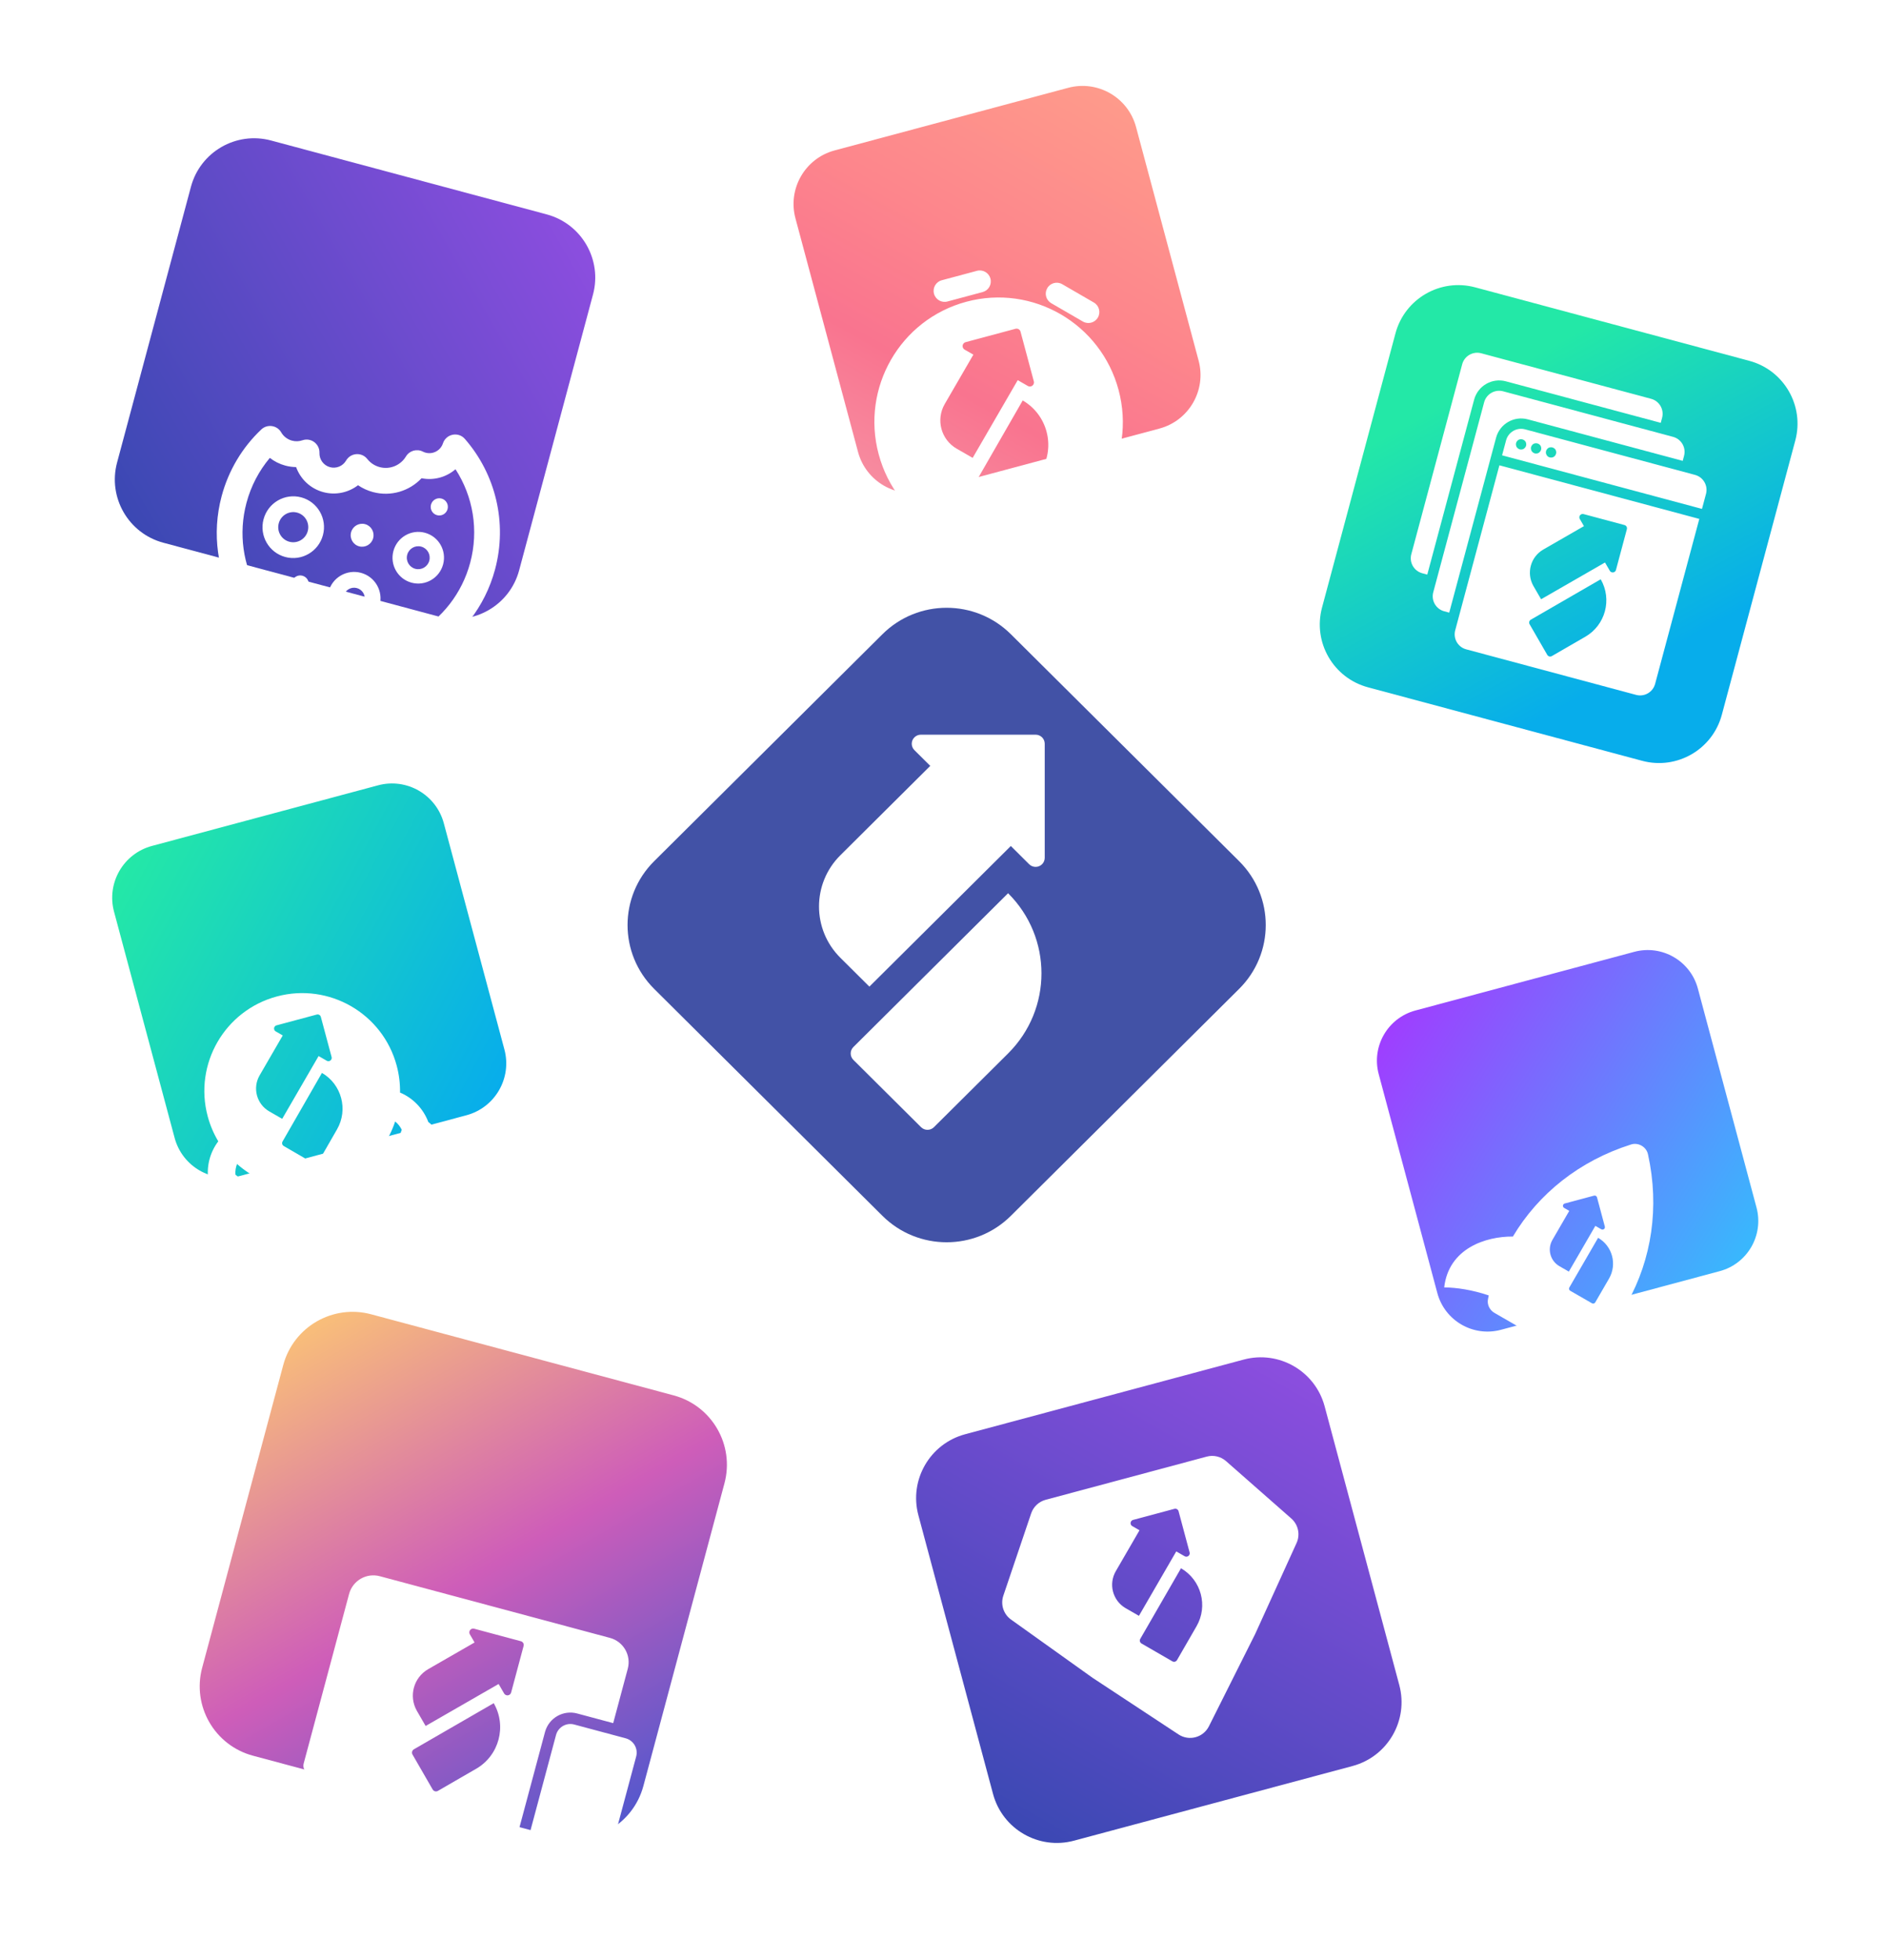 <svg width="565" height="587" viewBox="0 0 565 587" fill="none" xmlns="http://www.w3.org/2000/svg">
<g clip-path="url(#clip0_604_3541)">
<rect width="565" height="587" rx="14" fill="white"/>
<path fill-rule="evenodd" clip-rule="evenodd" d="M81.201 42.072L163.793 64.202C174.247 67.003 180.45 77.748 177.649 88.201L155.519 170.794C152.718 181.247 141.973 187.451 131.52 184.65L48.927 162.519C38.474 159.718 32.27 148.973 35.071 138.52L57.202 55.928C60.003 45.474 70.748 39.271 81.201 42.072Z" fill="url(#paint0_linear_604_3541)"/>
<g filter="url(#filter0_d_604_3541)">
<path fill-rule="evenodd" clip-rule="evenodd" d="M90.597 81.962C89.598 82.308 88.524 82.351 87.478 82.07C86.093 81.699 84.949 80.81 84.242 79.593C82.993 77.445 80.076 77.025 78.269 78.733C72.588 84.106 68.471 90.954 66.402 98.678C60.318 121.383 73.721 144.703 96.338 150.763C118.955 156.823 142.222 143.33 148.306 120.624C152.029 106.728 148.515 92.151 139.256 81.546C137.294 79.3 133.638 80.045 132.696 82.883C131.983 85.032 129.714 86.266 127.521 85.679C127.223 85.599 126.94 85.489 126.672 85.353C124.871 84.43 122.661 85.064 121.614 86.804C120.001 89.487 116.79 90.815 113.729 89.995C112.243 89.597 110.965 88.746 110.032 87.567C108.346 85.437 105.05 85.678 103.681 88.032C102.717 89.691 100.748 90.522 98.87 90.019C96.939 89.501 95.635 87.714 95.7 85.74C95.789 83.033 93.15 81.079 90.597 81.962ZM80.836 87.236C82.191 88.293 83.76 89.085 85.475 89.544C86.541 89.83 87.626 89.977 88.705 89.99C90.006 93.581 92.982 96.452 96.868 97.493C100.559 98.482 104.373 97.631 107.255 95.424C108.603 96.341 110.109 97.035 111.727 97.469C117.071 98.901 122.631 97.202 126.287 93.332C130.006 94.073 133.732 92.988 136.458 90.634C141.745 98.791 143.465 108.909 140.861 118.628C135.883 137.205 116.846 148.246 98.341 143.287C79.836 138.329 68.87 119.249 73.848 100.672C75.192 95.655 77.585 91.099 80.836 87.236ZM134.081 102.568C133.712 103.944 132.302 104.762 130.931 104.395C129.561 104.027 128.748 102.614 129.117 101.238C129.486 99.862 130.896 99.044 132.267 99.412C133.638 99.779 134.45 101.192 134.081 102.568ZM107.592 113.721C109.42 114.211 111.3 113.12 111.792 111.285C112.283 109.451 111.2 107.566 109.373 107.077C107.545 106.587 105.665 107.677 105.173 109.512C104.681 111.347 105.765 113.231 107.592 113.721ZM92.419 125.678C92.05 127.054 90.64 127.872 89.27 127.504C87.899 127.137 87.087 125.724 87.455 124.348C87.824 122.972 89.234 122.154 90.605 122.521C91.976 122.888 92.788 124.302 92.419 125.678ZM123.297 124.605C119.185 123.503 116.748 119.264 117.854 115.135C118.96 111.007 123.191 108.554 127.303 109.655C131.415 110.757 133.852 114.997 132.746 119.125C131.64 123.254 127.409 125.707 123.297 124.605ZM124.409 120.452C126.237 120.942 128.117 119.851 128.608 118.017C129.1 116.182 128.017 114.297 126.189 113.808C124.362 113.318 122.481 114.408 121.99 116.243C121.498 118.078 122.581 119.962 124.409 120.452ZM98.419 127.284C97.282 131.527 99.786 135.885 104.013 137.018C108.239 138.15 112.587 135.629 113.724 131.386C114.861 127.143 112.356 122.785 108.13 121.652C103.903 120.52 99.556 123.041 98.419 127.284ZM109.175 130.166C108.714 131.886 106.952 132.909 105.238 132.45C103.525 131.99 102.509 130.224 102.97 128.504C103.431 126.784 105.194 125.761 106.907 126.22C108.621 126.68 109.636 128.446 109.175 130.166ZM85.458 116.913C80.546 115.597 77.635 110.533 78.957 105.602C80.278 100.671 85.331 97.74 90.243 99.056C95.154 100.372 98.065 105.437 96.744 110.368C95.423 115.299 90.37 118.229 85.458 116.913ZM86.683 112.345C89.082 112.988 91.55 111.557 92.195 109.148C92.84 106.74 91.419 104.267 89.02 103.624C86.621 102.981 84.153 104.413 83.508 106.821C82.863 109.229 84.284 111.702 86.683 112.345Z" fill="white"/>
</g>
<path fill-rule="evenodd" clip-rule="evenodd" d="M45.525 253.313L113.272 235.16C121.847 232.862 130.66 237.951 132.958 246.525L151.11 314.272C153.408 322.847 148.319 331.66 139.745 333.958L71.998 352.11C63.424 354.408 54.61 349.319 52.313 340.745L34.16 272.998C31.863 264.424 36.951 255.61 45.525 253.313Z" fill="url(#paint1_linear_604_3541)"/>
<g filter="url(#filter1_d_604_3541)">
<path fill-rule="evenodd" clip-rule="evenodd" d="M109.961 310.872C109.745 310.054 109.284 309.336 108.658 308.802C113.212 305.216 116.582 300.36 118.377 294.914C119.212 295.585 119.892 296.437 120.361 297.412C119.586 299.11 119.731 301.087 120.746 302.654C121.761 304.221 123.505 305.161 125.37 305.146L126.122 307.955C126.513 309.412 128.009 310.277 129.464 309.887L133.416 308.828C134.143 308.633 134.575 307.885 134.38 307.156C134.184 306.428 133.436 305.995 132.709 306.19L128.757 307.249L128.004 304.44L128.508 304.107C129.94 303.073 130.783 301.409 130.77 299.641L133.576 298.89L134.637 302.846C134.832 303.575 135.58 304.007 136.307 303.813C137.035 303.618 137.466 302.869 137.271 302.141L136.211 298.184C135.821 296.727 134.324 295.862 132.869 296.252L130.064 297.003C129.652 296.232 129.054 295.575 128.324 295.094C126.823 291.096 123.748 287.905 119.841 286.253C119.884 283.594 119.562 280.885 118.84 278.189C114.652 262.56 98.582 253.286 82.947 257.475C67.312 261.665 58.032 277.731 62.22 293.361C62.943 296.062 64.022 298.573 65.392 300.858C62.83 304.239 61.76 308.541 62.462 312.756C62.073 313.534 61.882 314.396 61.906 315.266L59.101 316.018C57.645 316.408 56.782 317.905 57.173 319.362L58.233 323.319C58.428 324.047 59.176 324.48 59.904 324.285C60.631 324.09 61.063 323.341 60.868 322.613L59.807 318.656L62.613 317.904C63.465 319.432 65.007 320.448 66.746 320.628C66.965 320.659 67.187 320.675 67.408 320.676L68.161 323.486L64.209 324.545C63.482 324.74 63.05 325.488 63.245 326.217C63.44 326.945 64.189 327.378 64.916 327.183L68.868 326.124C70.323 325.734 71.186 324.237 70.796 322.78L70.043 319.971C71.403 319.233 72.375 317.941 72.708 316.429C73.168 314.292 72.31 312.086 70.528 310.821C70.447 309.733 70.615 308.646 71.013 307.64C75.295 311.453 80.645 313.966 86.383 314.787C86.096 315.557 86.043 316.407 86.25 317.225L87.31 321.182L85.663 321.624C84.489 321.94 83.667 322.997 83.647 324.214L83.53 331.314C83.516 332.172 83.906 332.988 84.583 333.515C85.261 334.043 86.146 334.221 86.974 333.996L99.712 330.583C100.44 330.388 100.871 329.639 100.676 328.911L96.788 314.402L96.787 314.398C97.229 314.301 97.671 314.193 98.112 314.075C98.554 313.956 98.991 313.829 99.422 313.692L99.423 313.696L103.311 328.205C103.506 328.933 104.254 329.366 104.981 329.171L117.72 325.757C118.549 325.538 119.227 324.942 119.549 324.146C119.872 323.351 119.802 322.449 119.361 321.713L115.71 315.623C115.084 314.578 113.843 314.075 112.668 314.388L111.022 314.829L109.961 310.872ZM96.448 280.371L84.644 300.912C84.373 301.385 84.535 301.99 85.006 302.263L93.972 307.464C94.443 307.737 95.046 307.576 95.317 307.103L100.973 297.261C104.369 291.352 102.342 283.791 96.448 280.371ZM84.54 294.124L95.441 275.322L97.883 276.726C98.111 276.857 98.382 276.893 98.636 276.824C99.165 276.683 99.48 276.14 99.338 275.613L96.118 263.592C95.976 263.065 95.433 262.752 94.903 262.894L82.839 266.127C82.585 266.195 82.368 266.361 82.236 266.588C81.962 267.061 82.124 267.666 82.598 267.939L84.706 269.151L77.78 281.097C75.585 284.883 76.881 289.721 80.675 291.902L84.54 294.124Z" fill="white"/>
</g>
<path fill-rule="evenodd" clip-rule="evenodd" d="M250.034 45.044L320 26.296C328.856 23.923 337.958 29.178 340.33 38.034L359.078 108C361.451 116.855 356.196 125.958 347.34 128.33L277.374 147.078C268.519 149.451 259.416 144.195 257.044 135.34L238.296 65.374C235.924 56.519 241.179 47.416 250.034 45.044Z" fill="url(#paint2_linear_604_3541)"/>
<g filter="url(#filter2_d_604_3541)">
<path fill-rule="evenodd" clip-rule="evenodd" d="M279.799 50.755C279.329 48.999 280.371 47.194 282.127 46.723L292.678 43.896C294.434 43.426 296.239 44.468 296.71 46.224C297.18 47.98 296.138 49.786 294.382 50.256L283.831 53.083C282.075 53.554 280.27 52.512 279.799 50.755ZM308.818 125.234C328.664 119.916 340.429 99.469 335.096 79.565C329.763 59.661 309.351 47.837 289.504 53.155C269.658 58.472 257.893 78.919 263.227 98.823C268.56 118.727 288.972 130.551 308.818 125.234ZM318.219 47.902C316.645 46.99 314.629 47.53 313.722 49.107C312.818 50.677 313.356 52.683 314.923 53.591L324.405 59.084C325.979 59.996 327.995 59.456 328.902 57.879C329.806 56.308 329.269 54.303 327.701 53.395L318.219 47.902ZM306.38 82.715L291.714 108.213C291.377 108.8 291.578 109.551 292.164 109.89L303.298 116.343C303.884 116.682 304.632 116.481 304.97 115.895L311.997 103.677C316.216 96.343 313.701 86.958 306.38 82.715ZM291.389 99.911L304.886 76.637L307.91 78.375C308.192 78.537 308.527 78.581 308.842 78.496C309.497 78.321 309.887 77.649 309.712 76.996L305.725 62.117C305.55 61.465 304.877 61.078 304.222 61.253L289.285 65.256C288.97 65.34 288.702 65.545 288.539 65.827C288.199 66.413 288.399 67.161 288.987 67.499L291.597 68.999L283.021 83.786C280.302 88.473 281.907 94.461 286.604 97.161L291.389 99.911Z" fill="white"/>
</g>
<path fill-rule="evenodd" clip-rule="evenodd" d="M424.025 302.594L489.589 285.026C497.887 282.803 506.416 287.727 508.64 296.025L526.208 361.589C528.431 369.887 523.507 378.417 515.209 380.64L449.645 398.208C441.347 400.432 432.817 395.507 430.594 387.209L413.026 321.645C410.802 313.347 415.727 304.818 424.025 302.594Z" fill="url(#paint3_linear_604_3541)"/>
<g filter="url(#filter3_d_604_3541)">
<path fill-rule="evenodd" clip-rule="evenodd" d="M487.519 350.491C494.793 337.484 497.191 321.898 493.704 306.096C493.246 303.828 490.771 302.399 488.578 303.136C473.149 308.017 460.851 317.888 453.223 330.691C445.134 330.617 433.99 334.2 432.647 345.917C436.394 345.959 441.062 346.651 445.992 348.319L445.798 349.267C445.372 351.025 446.276 352.725 447.69 353.542L470.495 366.708C472.086 367.627 473.973 367.42 475.143 366.21L475.868 365.567C479.777 369.003 482.71 372.7 484.62 375.924C494.123 368.447 491.627 357.46 487.519 350.491ZM449.464 359.045C446.504 364.171 445.136 370.216 445.905 376.436C446.197 379.197 449.026 380.83 451.562 379.702C457.333 377.259 461.884 373.051 464.844 367.924L449.464 359.045ZM478.754 331.068L470.134 345.944C469.936 346.286 470.053 346.724 470.396 346.921L476.916 350.672C477.259 350.869 477.698 350.751 477.896 350.409L482.026 343.281C484.505 339.002 483.04 333.534 478.754 331.068ZM468.75 320.795L477.54 318.44C477.926 318.337 478.322 318.565 478.425 318.949L480.771 327.704C480.874 328.088 480.644 328.483 480.259 328.586C480.074 328.636 479.876 328.61 479.71 328.515L477.931 327.492L469.988 341.187L467.172 339.569C464.408 337.981 463.464 334.457 465.064 331.699L470.111 322.998L468.575 322.115C468.229 321.917 468.111 321.476 468.311 321.132C468.407 320.966 468.565 320.845 468.75 320.795Z" fill="white"/>
</g>
<path fill-rule="evenodd" clip-rule="evenodd" d="M111.187 393.565L201.822 417.851C213.293 420.925 220.1 432.716 217.027 444.187L192.741 534.822C189.667 546.293 177.876 553.101 166.405 550.027L75.77 525.741C64.299 522.668 57.491 510.877 60.565 499.406L84.851 408.771C87.924 397.299 99.715 390.492 111.187 393.565Z" fill="url(#paint4_linear_604_3541)"/>
<g filter="url(#filter4_d_604_3541)">
<path fill-rule="evenodd" clip-rule="evenodd" d="M188.066 454.894C189.142 450.879 186.759 446.752 182.744 445.676L113.792 427.201C109.777 426.125 105.65 428.508 104.575 432.523L90.969 483.3C90.61 484.639 91.404 486.014 92.743 486.373L155.416 503.166L163.267 473.867L163.302 473.742C164.478 469.62 168.748 467.19 172.903 468.303L183.698 471.196L188.066 454.894ZM187.438 475.739C189.811 476.375 191.219 478.813 190.583 481.186L181.138 516.433C180.503 518.805 178.064 520.213 175.692 519.577L160.271 515.445C157.899 514.81 156.491 512.371 157.126 509.999L166.571 474.752C167.207 472.379 169.645 470.971 172.018 471.607L187.438 475.739ZM154.531 506.47L153.822 509.114C153.394 510.712 153.49 512.327 154.005 513.777L82.125 494.516C80.206 494.002 79.067 492.03 79.581 490.111L80.217 487.738C80.38 487.13 81.005 486.769 81.614 486.932L154.531 506.47ZM147.907 465.218L123.998 479.028C123.458 479.34 123.266 480.024 123.56 480.57L123.577 480.6L129.615 491.063C129.927 491.603 130.61 491.795 131.156 491.501L131.186 491.484L142.643 484.866C149.52 480.894 151.877 472.097 147.907 465.218ZM142.047 442.918L156.045 446.669C156.66 446.833 157.025 447.463 156.861 448.075L153.122 462.027L153.114 462.057C152.937 462.651 152.317 462.999 151.713 462.837C151.418 462.758 151.166 462.565 151.014 462.302L149.374 459.473L127.51 472.047L124.916 467.571L124.841 467.439C122.4 463.065 123.918 457.537 128.277 455.03L142.168 447.041L140.753 444.599L140.736 444.569C140.442 444.025 140.633 443.342 141.173 443.032C141.438 442.88 141.752 442.839 142.047 442.918Z" fill="white"/>
</g>
<path fill-rule="evenodd" clip-rule="evenodd" d="M441.916 86.043L524.047 108.05C534.442 110.836 540.611 121.52 537.825 131.915L515.818 214.047C513.033 224.442 502.348 230.61 491.953 227.825L409.822 205.818C399.427 203.033 393.258 192.348 396.043 181.953L418.05 99.822C420.836 89.427 431.521 83.258 441.916 86.043Z" fill="url(#paint5_linear_604_3541)"/>
<g clip-path="url(#clip1_604_3541)">
<path d="M457.686 125.572L504.099 138.008L504.5 136.511C505.165 134.031 503.693 131.481 501.212 130.816L450.308 117.176C447.828 116.512 445.278 117.984 444.613 120.464L429.368 177.357C428.704 179.838 430.176 182.388 432.657 183.052L434.154 183.453L448.195 131.052C449.307 126.921 453.552 124.47 457.686 125.572Z" fill="white"/>
<path fill-rule="evenodd" clip-rule="evenodd" d="M509.071 155.388L449.184 139.341L435.945 188.748C435.28 191.228 436.753 193.778 439.233 194.443L490.137 208.083C492.618 208.747 495.168 207.275 495.832 204.795L509.071 155.388ZM486.661 157.226L474.404 153.942C474.146 153.873 473.871 153.909 473.64 154.042C473.167 154.314 472.999 154.911 473.257 155.388L473.272 155.415L474.511 157.552L462.348 164.547C458.532 166.742 457.203 171.582 459.34 175.411L459.406 175.527L461.677 179.445L480.82 168.437L482.255 170.913C482.389 171.144 482.609 171.313 482.867 171.382C483.396 171.524 483.939 171.219 484.094 170.699L484.101 170.673L487.374 158.458C487.518 157.922 487.198 157.37 486.661 157.226ZM458.602 185.559L479.536 173.467C483.011 179.49 480.947 187.192 474.926 190.67L464.896 196.464L464.869 196.479C464.392 196.736 463.793 196.569 463.52 196.095L458.234 186.935L458.219 186.909C457.962 186.431 458.13 185.832 458.602 185.559Z" fill="white"/>
<path d="M451.11 114.182L497.523 126.619L497.924 125.121C498.589 122.641 497.117 120.091 494.636 119.426L443.732 105.787C441.251 105.122 438.701 106.594 438.037 109.075L422.792 165.968C422.128 168.448 423.6 170.998 426.08 171.663L427.578 172.064L441.618 119.662C442.731 115.531 446.976 113.08 451.11 114.182Z" fill="white"/>
<path d="M511.076 147.902C511.741 145.421 510.269 142.871 507.788 142.207L456.884 128.567C454.404 127.902 451.854 129.374 451.189 131.855L449.986 136.346L509.873 152.393L511.076 147.902ZM456.906 133.996C456.781 134.157 456.629 134.296 456.459 134.406C455.916 134.72 455.236 134.672 454.743 134.283C454.579 134.162 454.44 134.01 454.333 133.836C454.24 133.656 454.178 133.46 454.151 133.258C454.089 132.853 454.199 132.44 454.456 132.121C454.577 131.956 454.729 131.818 454.902 131.711C455.651 131.317 456.577 131.565 457.028 132.28C457.125 132.46 457.187 132.656 457.21 132.859C457.273 133.264 457.163 133.676 456.906 133.996ZM461.397 135.2C461.272 135.361 461.121 135.499 460.95 135.61C460.407 135.923 459.727 135.875 459.234 135.487C459.073 135.362 458.934 135.211 458.824 135.04C458.732 134.859 458.67 134.663 458.642 134.462C458.606 134.261 458.617 134.056 458.675 133.861C458.73 133.665 458.822 133.483 458.947 133.324C459.069 133.16 459.22 133.021 459.394 132.914C460.143 132.521 461.068 132.769 461.52 133.484C461.617 133.663 461.679 133.859 461.702 134.062C461.765 134.468 461.654 134.88 461.397 135.2ZM465.442 136.813C464.898 137.13 464.216 137.086 463.717 136.703C463.217 136.319 463 135.671 463.167 135.064C463.214 134.866 463.307 134.683 463.439 134.528C463.56 134.363 463.712 134.225 463.886 134.118C464.634 133.724 465.56 133.972 466.011 134.687C466.108 134.867 466.17 135.063 466.193 135.266C466.283 135.887 465.985 136.5 465.442 136.813Z" fill="white"/>
</g>
<path fill-rule="evenodd" clip-rule="evenodd" d="M289.125 429.487L372.581 407.125C383.144 404.294 394.001 410.563 396.831 421.125L419.193 504.581C422.023 515.144 415.755 526.001 405.193 528.831L321.737 551.193C311.174 554.024 300.317 547.755 297.487 537.193L275.125 453.737C272.294 443.174 278.563 432.317 289.125 429.487Z" fill="url(#paint6_linear_604_3541)"/>
<g clip-path="url(#clip2_604_3541)">
<path fill-rule="evenodd" clip-rule="evenodd" d="M308.913 453.179C309.588 451.184 311.216 449.658 313.25 449.113L361.505 436.183C363.539 435.638 365.712 436.145 367.294 437.536L386.843 454.716C388.929 456.549 389.568 459.531 388.418 462.058L375.986 489.372L362.16 516.943C360.469 520.315 356.214 521.455 353.063 519.38L327.304 502.417L302.88 484.978C300.621 483.364 299.684 480.462 300.573 477.832L308.913 453.179ZM351.826 451.82L339.452 455.136C339.191 455.206 338.969 455.376 338.834 455.609C338.557 456.086 338.713 456.693 339.179 456.979L339.205 456.995L341.368 458.239L334.264 470.494C332.035 474.34 333.316 479.243 337.119 481.512L337.235 481.58L341.198 483.86L352.378 464.571L354.884 466.012C355.117 466.146 355.395 466.182 355.656 466.112C356.19 465.969 356.511 465.429 356.383 464.896L356.376 464.869L353.072 452.537C352.927 451.996 352.369 451.675 351.826 451.82ZM341.597 490.758L353.796 469.618C359.875 473.13 361.959 480.906 358.45 486.987L352.604 497.116L352.589 497.142C352.301 497.608 351.693 497.764 351.215 497.488L341.969 492.147L341.943 492.132C341.477 491.844 341.321 491.235 341.597 490.758Z" fill="white"/>
</g>
<path fill-rule="evenodd" clip-rule="evenodd" d="M371.22 257.884L302.829 189.918C292.206 179.361 274.982 179.361 264.359 189.918L195.967 257.884C185.344 268.442 185.344 285.558 195.967 296.116L264.359 364.082C274.982 374.639 292.206 374.639 302.829 364.082L371.22 296.116C381.843 285.558 381.843 268.442 371.22 257.884ZM301.998 267.478L255.647 313.541C254.58 314.601 254.58 316.319 255.647 317.379L275.925 337.532C276.992 338.592 278.721 338.592 279.788 337.532L301.998 315.46C315.331 302.21 315.331 280.728 301.998 267.478ZM260.447 295.446L302.82 253.336L308.312 258.795C308.824 259.304 309.519 259.59 310.244 259.59C311.752 259.59 312.975 258.375 312.975 256.876V222.714C312.975 221.215 311.752 220 310.244 220H275.869C275.144 220 274.45 220.286 273.937 220.795C272.871 221.855 272.871 223.574 273.937 224.634L278.679 229.345L251.756 256.101C243.223 264.581 243.223 278.329 251.756 286.809L260.447 295.446Z" fill="#4252A6"/>
</g>
<defs>
<filter id="filter0_d_604_3541" x="-122.109" y="-59.488" width="458.923" height="448.624" filterUnits="userSpaceOnUse" color-interpolation-filters="sRGB">
<feFlood flood-opacity="0" result="BackgroundImageFix"/>
<feColorMatrix in="SourceAlpha" type="matrix" values="0 0 0 0 0 0 0 0 0 0 0 0 0 0 0 0 0 0 127 0" result="hardAlpha"/>
<feOffset dy="49.879"/>
<feGaussianBlur stdDeviation="93.522"/>
<feColorMatrix type="matrix" values="0 0 0 0 0 0 0 0 0 0 0 0 0 0 0 0 0 0 0.1 0"/>
<feBlend mode="normal" in2="BackgroundImageFix" result="effect1_dropShadow_604_3541"/>
<feBlend mode="normal" in="SourceGraphic" in2="effect1_dropShadow_604_3541" result="shape"/>
</filter>
<filter id="filter1_d_604_3541" x="-96.345" y="143.958" width="387.088" height="384.47" filterUnits="userSpaceOnUse" color-interpolation-filters="sRGB">
<feFlood flood-opacity="0" result="BackgroundImageFix"/>
<feColorMatrix in="SourceAlpha" type="matrix" values="0 0 0 0 0 0 0 0 0 0 0 0 0 0 0 0 0 0 127 0" result="hardAlpha"/>
<feOffset dy="40.913"/>
<feGaussianBlur stdDeviation="76.712"/>
<feColorMatrix type="matrix" values="0 0 0 0 0 0 0 0 0 0 0 0 0 0 0 0 0 0 0.1 0"/>
<feBlend mode="normal" in2="BackgroundImageFix" result="effect1_dropShadow_604_3541"/>
<feBlend mode="normal" in="SourceGraphic" in2="effect1_dropShadow_604_3541" result="shape"/>
</filter>
<filter id="filter2_d_604_3541" x="122.442" y="-58.517" width="353.438" height="361.724" filterUnits="userSpaceOnUse" color-interpolation-filters="sRGB">
<feFlood flood-opacity="0" result="BackgroundImageFix"/>
<feColorMatrix in="SourceAlpha" type="matrix" values="0 0 0 0 0 0 0 0 0 0 0 0 0 0 0 0 0 0 127 0" result="hardAlpha"/>
<feOffset dy="37.2"/>
<feGaussianBlur stdDeviation="69.75"/>
<feColorMatrix type="matrix" values="0 0 0 0 0 0 0 0 0 0 0 0 0 0 0 0 0 0 0.1 0"/>
<feBlend mode="normal" in2="BackgroundImageFix" result="effect1_dropShadow_604_3541"/>
<feBlend mode="normal" in="SourceGraphic" in2="effect1_dropShadow_604_3541" result="shape"/>
</filter>
<filter id="filter3_d_604_3541" x="284.166" y="194.055" width="359.595" height="374.083" filterUnits="userSpaceOnUse" color-interpolation-filters="sRGB">
<feFlood flood-opacity="0" result="BackgroundImageFix"/>
<feColorMatrix in="SourceAlpha" type="matrix" values="0 0 0 0 0 0 0 0 0 0 0 0 0 0 0 0 0 0 127 0" result="hardAlpha"/>
<feOffset dy="39.595"/>
<feGaussianBlur stdDeviation="74.24"/>
<feColorMatrix type="matrix" values="0 0 0 0 0 0 0 0 0 0 0 0 0 0 0 0 0 0 0.1 0"/>
<feBlend mode="normal" in2="BackgroundImageFix" result="effect1_dropShadow_604_3541"/>
<feBlend mode="normal" in="SourceGraphic" in2="effect1_dropShadow_604_3541" result="shape"/>
</filter>
<filter id="filter4_d_604_3541" x="-88.53" y="303.751" width="447.254" height="428.764" filterUnits="userSpaceOnUse" color-interpolation-filters="sRGB">
<feFlood flood-opacity="0" result="BackgroundImageFix"/>
<feColorMatrix in="SourceAlpha" type="matrix" values="0 0 0 0 0 0 0 0 0 0 0 0 0 0 0 0 0 0 127 0" result="hardAlpha"/>
<feOffset dy="44.797"/>
<feGaussianBlur stdDeviation="83.994"/>
<feColorMatrix type="matrix" values="0 0 0 0 0 0 0 0 0 0 0 0 0 0 0 0 0 0 0.1 0"/>
<feBlend mode="normal" in2="BackgroundImageFix" result="effect1_dropShadow_604_3541"/>
<feBlend mode="normal" in="SourceGraphic" in2="effect1_dropShadow_604_3541" result="shape"/>
</filter>
<linearGradient id="paint0_linear_604_3541" x1="138.634" y1="-7.087" x2="-14.087" y2="81.087" gradientUnits="userSpaceOnUse">
<stop stop-color="#904EE1"/>
<stop offset="1" stop-color="#3748B1"/>
</linearGradient>
<linearGradient id="paint1_linear_604_3541" x1="224.716" y1="256.259" x2="55.181" y2="165.573" gradientUnits="userSpaceOnUse">
<stop stop-color="#009EFD"/>
<stop offset="1" stop-color="#2AF598"/>
</linearGradient>
<linearGradient id="paint2_linear_604_3541" x1="274.382" y1="-3.381" x2="208.253" y2="114.442" gradientUnits="userSpaceOnUse">
<stop stop-color="#FE9A8B"/>
<stop offset="0.409" stop-color="#FD868C"/>
<stop offset="0.732" stop-color="#F9748F"/>
<stop offset="1" stop-color="#F78CA0"/>
</linearGradient>
<linearGradient id="paint3_linear_604_3541" x1="598.809" y1="309.829" x2="441.23" y2="210.687" gradientUnits="userSpaceOnUse">
<stop stop-color="#21D4FD"/>
<stop offset="1" stop-color="#B721FF"/>
</linearGradient>
<linearGradient id="paint4_linear_604_3541" x1="270.972" y1="507.213" x2="174.212" y2="339.62" gradientUnits="userSpaceOnUse">
<stop stop-color="#4757CF"/>
<stop offset="0.491" stop-color="#CE5DB9"/>
<stop offset="1" stop-color="#FDC873"/>
</linearGradient>
<linearGradient id="paint5_linear_604_3541" x1="533.352" y1="176.407" x2="486.84" y2="91.188" gradientUnits="userSpaceOnUse">
<stop stop-color="#07ADEB"/>
<stop offset="1" stop-color="#23E8A7"/>
</linearGradient>
<linearGradient id="paint6_linear_604_3541" x1="314.548" y1="357.452" x2="225.452" y2="511.77" gradientUnits="userSpaceOnUse">
<stop stop-color="#904EE1"/>
<stop offset="1" stop-color="#3748B1"/>
</linearGradient>
<clipPath id="clip0_604_3541">
<rect width="565" height="587" rx="14" fill="white"/>
</clipPath>
<clipPath id="clip1_604_3541">
<rect width="86.8" height="86.8" fill="white" transform="translate(436.246 103.78) rotate(15)"/>
</clipPath>
<clipPath id="clip2_604_3541">
<rect width="94.5" height="85.05" fill="white" transform="translate(290.921 451.834) rotate(-15)"/>
</clipPath>
</defs>
</svg>
